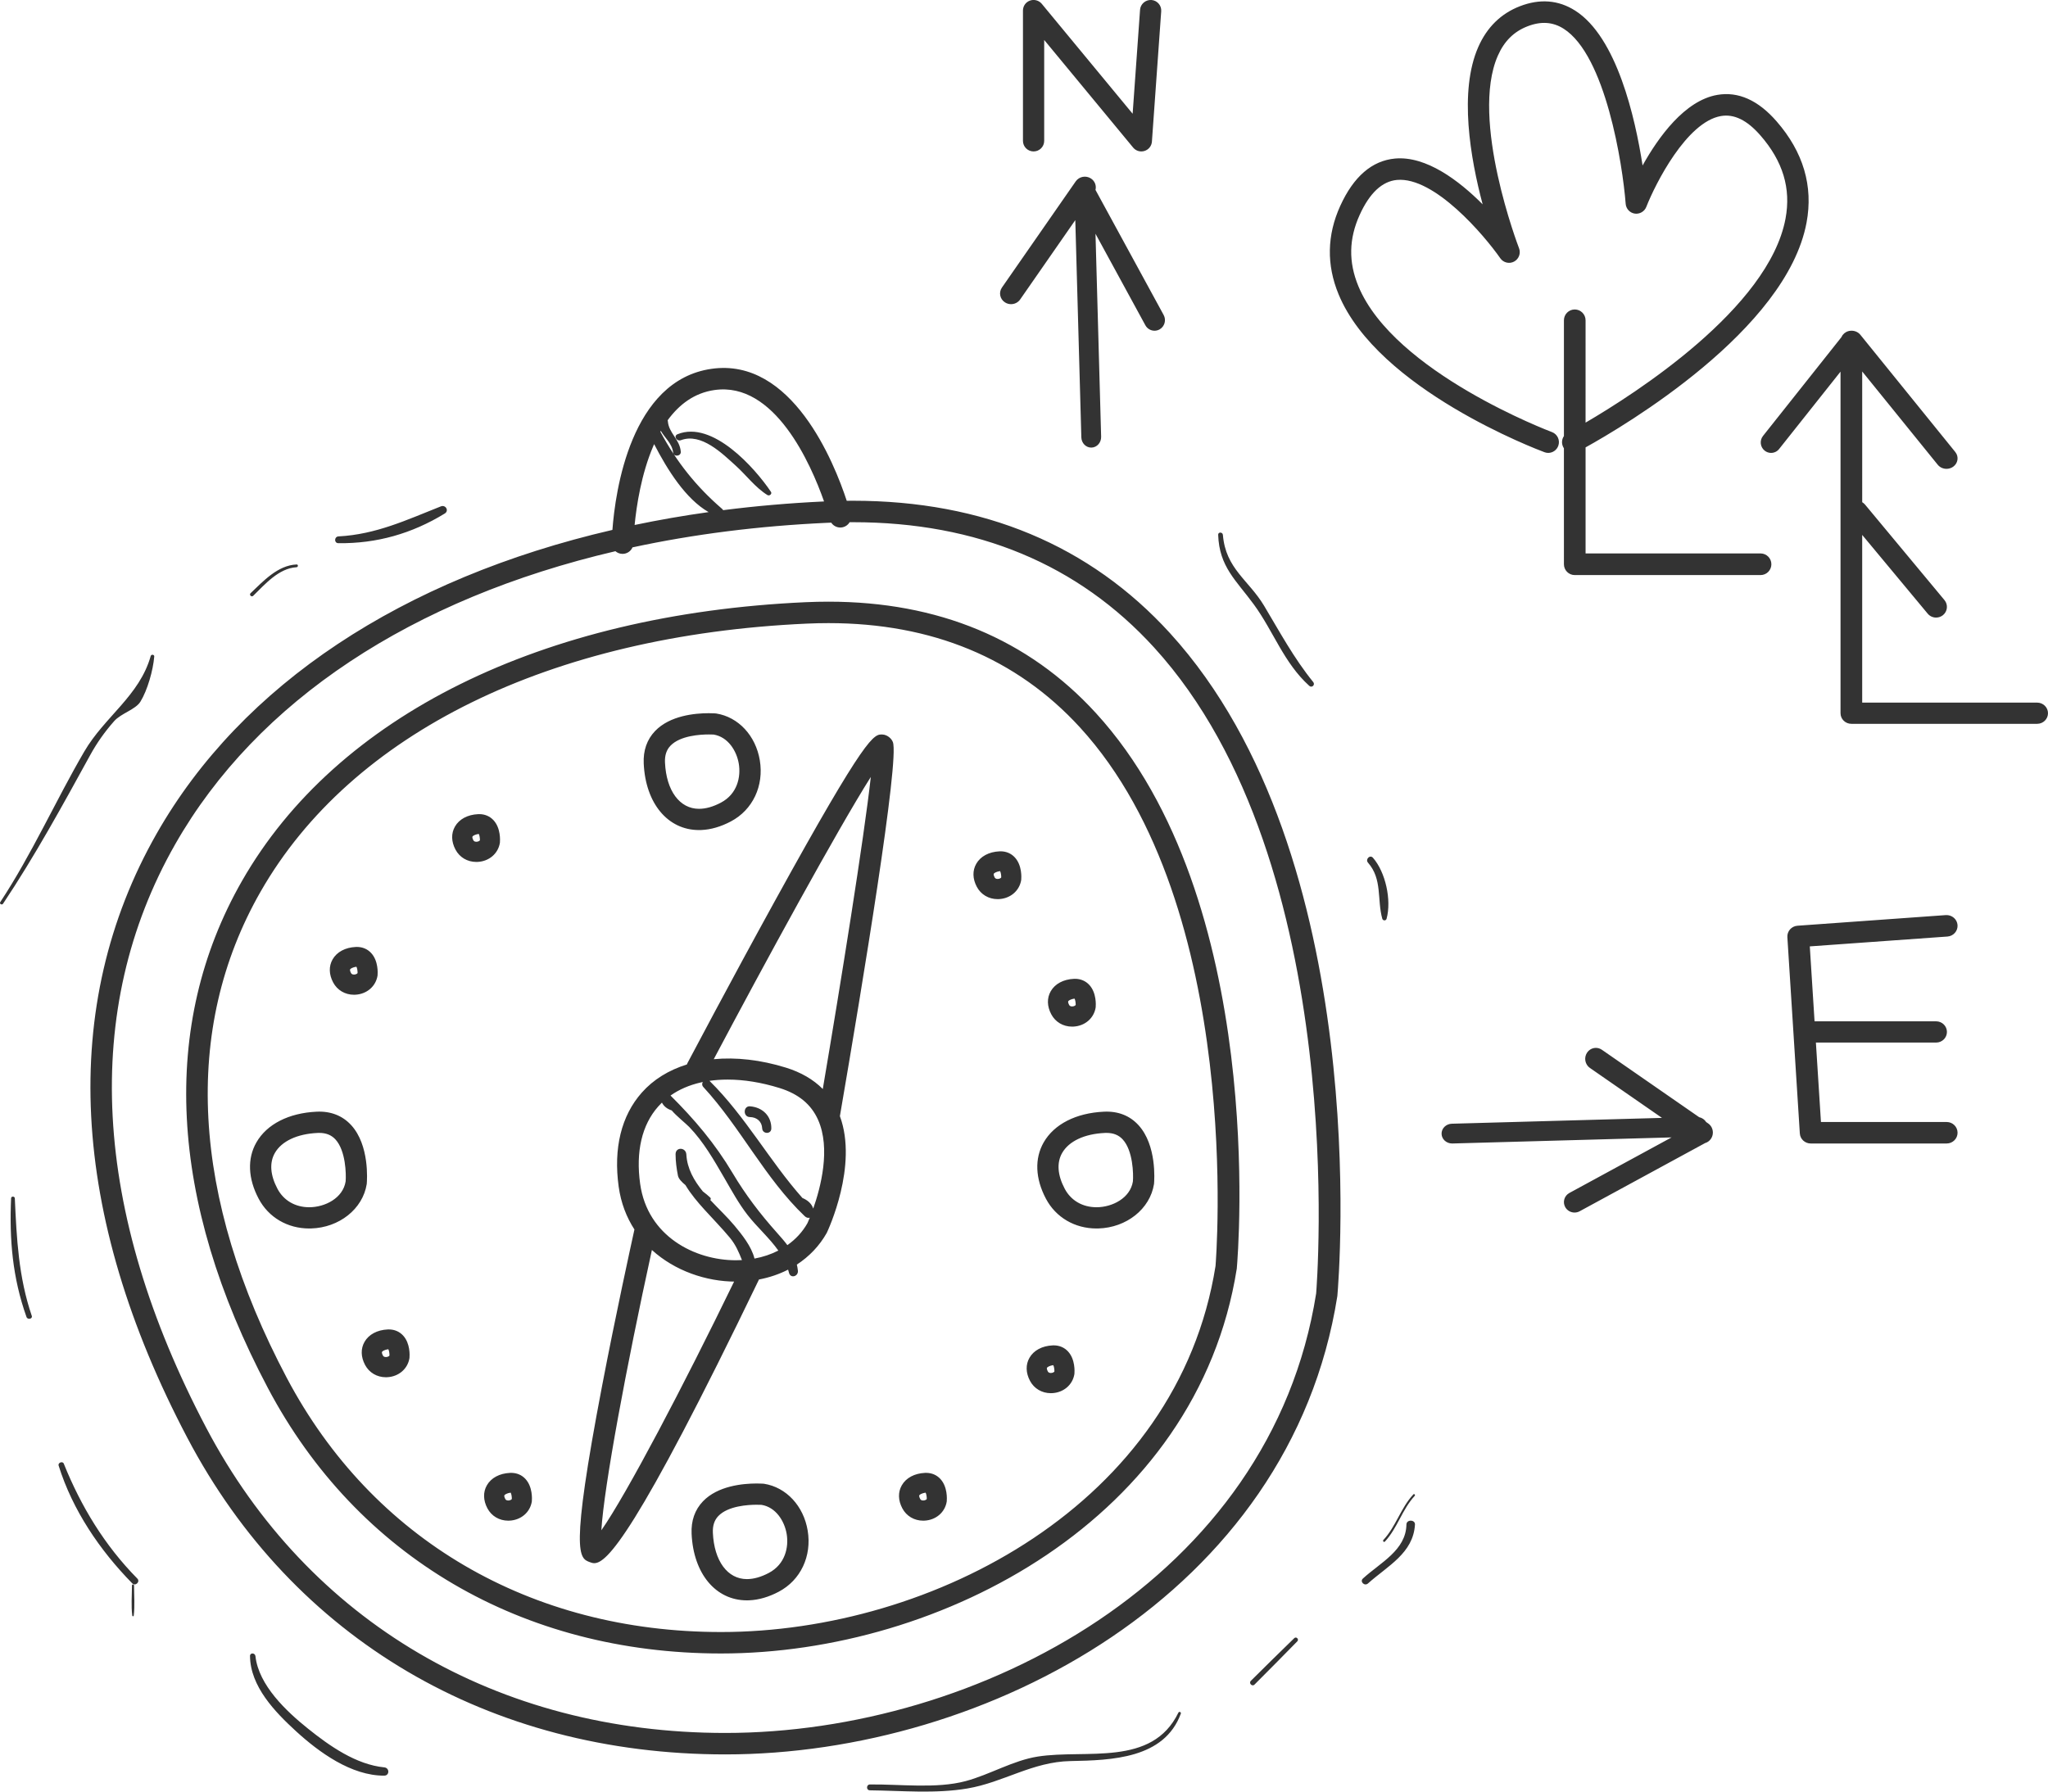 <svg height="266" viewBox="0 0 304 266" width="304" xmlns="http://www.w3.org/2000/svg"><path d="m174.927 254.264c.097-.199.432-.054.355.153-2.452 6.698-10.257 6.932-16.371 7.05-5.67.107-9.94 3.162-15.32 4.072-4.735.8-9.689.327-14.476.272-.559-.008-.54-.863.017-.87 4.458-.052 9.875.658 14.196-.495 3.593-.958 7.043-3.072 10.727-3.649 7.163-1.119 16.951 1.582 20.87-6.532zm-137.815-8.394c-.006-.528.752-.48.806.017.471 4.322 4.601 8.204 7.82 10.782 3.19 2.555 7.103 5.32 11.313 5.736.791.078.789 1.226-.023 1.228-4.881.017-9.661-3.461-13.086-6.594-3.144-2.88-6.79-6.663-6.831-11.169zm88.577-171.517.952-.007c19.318 0 35.14 6.613 47.024 19.652 30.221 33.16 25.08 95.775 24.848 98.426-6.986 44.241-52.017 68.055-90.85 68.055h-.002c-35.023-.002-64.125-17.129-79.845-46.99-17.492-33.222-19.07-64.242-4.57-89.71 12.633-22.187 36.54-37.895 67.659-45.104.431-5.748 2.715-22.198 14.698-23.914 11.96-1.721 18.221 13.914 20.085 19.593zm.952 3.179-.523.003c-.208.352-.551.626-.98.737-.687.176-1.386-.114-1.754-.674l-.64.025c-10.161.464-19.814 1.696-28.859 3.646-.244.569-.814.964-1.475.964h-.027c-.395-.007-.755-.155-1.031-.395-30.118 7.031-53.2 22.179-65.353 43.522-13.935 24.471-12.338 54.43 4.619 86.638 15.155 28.785 43.236 45.295 77.043 45.295 37.52.002 81.009-22.87 87.706-65.26.042-.526 5.231-63.775-24.046-95.889-11.258-12.349-26.29-18.612-44.68-18.612zm65.478 165.688c.302-.292.743.17.452.469-2.106 2.155-4.225 4.293-6.355 6.423-.354.354-.895-.207-.541-.558 2.138-2.125 4.282-4.235 6.444-6.335zm-69.145-153.889c16.298 0 29.648 5.558 39.682 16.518 25.453 27.81 21.125 80.28 20.93 82.501-5.889 37.155-43.831 57.144-76.548 57.144h-.004c-29.508 0-54.03-14.372-67.279-39.431-14.731-27.863-16.057-53.89-3.835-75.265 14.023-24.524 44.512-39.609 83.648-41.389 1.159-.051 2.286-.078 3.406-.078zm0 3.184c-1.07 0-2.152.025-3.26.076-38.025 1.727-67.558 16.23-81.029 39.787-11.656 20.381-10.312 45.347 3.884 72.197 12.678 23.979 36.175 37.734 64.465 37.734 31.4.002 67.795-19.045 73.396-54.349.032-.421 4.377-53.201-20.129-79.969-9.403-10.269-21.96-15.476-37.327-15.476zm-103.387 142.903c.002-.243.31-.234.31.008.005 1.452.134 3.012-.044 4.447-.017.138-.205.128-.221-.006-.18-1.435-.049-2.997-.044-4.449zm92.713-15.163c.68 0 1.106.04 1.106.04 3.318.521 5.88 3.31 6.485 6.95.633 3.805-1.053 7.368-4.294 9.079-1.497.791-2.977 1.219-4.4 1.276l-.327.007c-4.642 0-7.943-3.971-8.21-9.884-.089-1.935.48-3.559 1.686-4.821 2.206-2.302 5.931-2.646 7.954-2.646zm96.468 6.084c.012-.768 1.317-.741 1.268.024-.266 4.245-4.02 6.096-6.977 8.735-.506.453-1.253-.273-.753-.73 2.595-2.375 6.397-4.193 6.461-8.029zm-200.064-8.735c-.138-.437.593-.721.765-.29 2.566 6.366 6.053 12.126 10.914 17.056.468.475-.282 1.189-.75.712-4.834-4.921-8.871-10.892-10.929-17.479zm103.596 5.807c-1.223 0-4.224.164-5.669 1.672-.597.623-.861 1.439-.814 2.496.19 4.176 2.174 6.873 5.053 6.873 1.002 0 2.095-.308 3.248-.916 2.451-1.296 2.977-3.831 2.656-5.774-.318-1.911-1.599-3.991-3.743-4.335.023.008-.268-.015-.731-.015zm18.734-114.353c.619.036 1.276.531 1.501 1.116 1.001 2.608-4.466 35.742-7.863 55.542 2.724 7.364-1.752 16.917-1.951 17.336-1.084 1.923-2.604 3.51-4.44 4.702.068.281.12.579.156.893.099.867-1.095 1.222-1.32.328-.04-.16-.085-.317-.134-.471-1.322.677-2.773 1.171-4.319 1.464l.094-.198c-18.51 38.407-22.741 42.314-24.545 42.316-.245 0-.449-.074-.633-.142-1.614-.589-3.006-1.095 1.795-26.192 1.995-10.428 4.286-20.88 4.799-23.209-1.173-1.806-1.999-3.922-2.336-6.339-.798-5.718.389-10.553 3.432-13.987 1.718-1.94 4.01-3.342 6.685-4.171.025-.072.056-.142.093-.212.064-.118 6.419-12.164 12.958-24.037 13.708-24.903 14.709-24.823 16.029-24.739zm78.757 112.82c.131-.141.335.075.204.216-1.867 2.018-2.552 4.766-4.421 6.786-.144.157-.373-.086-.227-.241 1.873-2.008 2.57-4.753 4.445-6.76zm-113.024-36.292-.052.238c-3.728 17.036-7.057 34.851-7.452 41.38 3.749-5.368 12.186-21.434 19.702-36.922l.264.002c-4.401-.001-9.053-1.594-12.464-4.698zm40.693 33.091c.852 0 1.589.316 2.137.916 1.069 1.167.968 2.974.937 3.323-.256 1.638-1.626 2.773-3.307 2.855l-.195.005c-1.328 0-2.485-.685-3.092-1.831-.632-1.192-.659-2.408-.08-3.42.63-1.103 1.885-1.774 3.442-1.844.023-.002.136-.004.159-.004zm-61.591 0c.85 0 1.589.316 2.137.916 1.069 1.167.969 2.974.939 3.323-.256 1.638-1.628 2.773-3.309 2.855l-.195.005c-1.328 0-2.483-.685-3.091-1.831-.63-1.192-.659-2.408-.08-3.422.63-1.101 1.885-1.772 3.441-1.842.023-.002.136-.004.159-.004zm-.073 2.936c-.541.086-.857.275-.926.396-.041.068-.016.264.127.534.036.068.127.239.444.239.305 0 .523-.164.534-.232.014-.273-.068-.801-.178-.937zm61.591 0c-.539.086-.857.275-.928.396-.037.068-.014.264.129.534.034.066.125.239.445.239.303 0 .521-.164.534-.232.014-.273-.068-.801-.179-.937zm19.021-21.865c.85 0 1.59.316 2.138.916 1.069 1.167.969 2.974.939 3.323-.256 1.638-1.628 2.773-3.308 2.855l-.195.005c-1.328 0-2.484-.685-3.091-1.831-.632-1.194-.659-2.41-.08-3.422.628-1.101 1.885-1.772 3.441-1.842.023-.002.134-.004.157-.004zm-98.701-2.366c.851 0 1.589.318 2.137.915 1.071 1.169.971 2.973.939 3.323-.256 1.639-1.626 2.774-3.307 2.856l-.195.005c-1.33 0-2.485-.685-3.092-1.831-.632-1.194-.659-2.409-.08-3.421.628-1.101 1.883-1.772 3.441-1.843.023 0 .136-.004.157-.004zm98.629 5.302c-.541.086-.858.275-.926.396-.041.068-.016.262.127.534.036.066.127.237.444.237.305 0 .521-.162.534-.23.014-.273-.068-.803-.178-.937zm-98.701-2.365c-.541.086-.859.273-.928.394-.039.07-.014.264.129.535.034.066.125.237.444.237.303 0 .521-.162.534-.232.014-.271-.068-.801-.178-.935zm-55.987-22.416c.015-.328.538-.312.553.011.271 5.979.55 11.696 2.517 17.454.154.453-.623.621-.782.173-2.081-5.843-2.558-11.525-2.287-17.638zm96.607-14.191-.097.092c-.16.159-.315.323-.465.492-2.413 2.724-3.336 6.692-2.67 11.473 1.088 7.793 8.128 11.344 14.207 11.344h.002c.304 0 .606-.009.904-.026-.454-1.141-.916-2.255-1.783-3.307-1.198-1.447-2.51-2.774-3.766-4.164-1.05-1.162-2.059-2.353-2.84-3.664-.57-.467-1.021-.948-1.112-1.396-.206-1.022-.352-2.146-.354-3.188 0-1.107 1.537-1.045 1.599.033.119 2.119 1.142 3.885 2.449 5.491.406.312.79.613 1.097.913.121.119.094.26.007.356 1.229 1.319 2.55 2.556 3.597 3.816 1.036 1.251 2.52 3.046 2.965 4.887 1.277-.237 2.467-.639 3.54-1.189-1.337-1.891-3.153-3.472-4.562-5.28-1.324-1.7-2.377-3.643-3.459-5.507-1.54-2.649-3.072-5.352-5.204-7.562-.467-.484-1.932-1.656-2.6-2.459-.663-.221-1.151-.58-1.454-1.157zm6.069-3.064-.31.068c-1.698.389-3.203 1.039-4.482 1.94 3.58 3.566 6.596 7.114 9.231 11.538 1.929 3.235 4.058 6.014 6.545 8.808.576.647 1.109 1.247 1.568 1.865 1.234-.867 2.25-1.966 2.981-3.261-.001 0 .136-.294.345-.811-.235.062-.505.009-.74-.215-5.918-5.632-9.517-13.178-15.055-19.184-.226-.245-.215-.531-.082-.748zm64.664 6.397c2.736 2.988 2.363 8.167 2.312 8.744-.588 3.733-4.109 6.487-8.26 6.603l-.272.004c-3.241 0-6.05-1.652-7.513-4.42-1.585-2.996-1.704-5.967-.333-8.362 1.55-2.708 4.811-4.369 8.944-4.559 2.111-.102 3.847.598 5.122 1.991zm-116.863 0c2.738 2.986 2.363 8.165 2.314 8.744-.59 3.733-4.11 6.487-8.263 6.603l-.272.004c-3.238 0-6.046-1.652-7.509-4.42-1.587-2.996-1.708-5.967-.335-8.36 1.55-2.71 4.811-4.371 8.943-4.561 2.092-.102 3.847.598 5.121 1.991zm185.652-11.186 14.442 10.011c.431.093.816.359 1.04.721l.297.207c.436.302.679.788.697 1.289-.001.01-0.0.02 0.0.029l0.0.087c-0.0.003-0.0.006-0.0.009-.004.169-.036.336-.095.494-.043.122-.101.24-.175.352-.218.332-.534.556-.883.657l-18.612 10.12c-.243.131-.504.194-.764.194-.555 0-1.095-.288-1.382-.801-.421-.751-.145-1.694.617-2.108l15.165-8.247-32.526.903h-.047c-.843 0-1.54-.627-1.566-1.423-.024-.81.656-1.488 1.521-1.512l31.195-.866-10.699-7.416c-.726-.503-.917-1.516-.427-2.26.489-.748 1.472-.944 2.202-.441zm-129.755 4.429c-.944 0-1.849.063-2.711.187l.037.033c5.307 5.242 8.868 11.844 13.762 17.36.73.305 1.359.802 1.604 1.573 1.093-3.099 2.629-8.906.714-13.19-1.028-2.299-2.902-3.84-5.732-4.716-2.676-.827-5.256-1.247-7.673-1.247zm56.225 7.916-.237.006c-3.03.135-5.342 1.219-6.346 2.971-.827 1.445-.693 3.284.384 5.32.919 1.741 2.64 2.74 4.721 2.74 2.322 0 5.005-1.345 5.398-3.837.088-1.09.019-4.567-1.514-6.232-.597-.651-1.386-.967-2.406-.967zm-116.861 0-.237.006c-3.031.137-5.343 1.219-6.347 2.973-.827 1.443-.693 3.282.384 5.318.921 1.741 2.642 2.74 4.718 2.74 2.323 0 5.006-1.345 5.402-3.837.088-1.09.017-4.567-1.514-6.232-.599-.651-1.386-.967-2.406-.967zm243.186-30.862c.066.879-.606 1.644-1.495 1.708l-20.435 1.463.706 11.123 18.049.001c.885 0 1.601.707 1.601 1.577 0 .872-.716 1.577-1.601 1.577l-17.849-0.0.75 11.795h18.661c.893 0 1.617.713 1.617 1.594 0 .883-.724 1.596-1.617 1.596h-20.182c-.855 0-1.563-.654-1.615-1.495l-1.85-29.143c-.054-.873.614-1.629 1.499-1.693l22.03-1.579c.886-.051 1.667.597 1.731 1.476zm-179.352 26.915.114.001c1.824.138 3.187 1.413 3.159 3.297-.013.884-1.317.84-1.356-.024-.048-1.009-.786-1.664-1.833-1.679-1.038-.017-.994-1.672.03-1.594zm18.042-48.902c-4.992 7.891-15.83 27.778-23.314 41.906 3.297-.314 6.951.088 10.709 1.252 2.236.692 4.067 1.755 5.476 3.176 2.681-15.802 6.12-37.229 7.129-46.333zm30.303 29.972c.851 0 1.589.318 2.137.915 1.071 1.167.971 2.973.939 3.323-.256 1.639-1.626 2.774-3.307 2.856l-.195.005c-1.33 0-2.485-.685-3.092-1.833-.632-1.192-.659-2.407-.08-3.419.628-1.101 1.883-1.772 3.441-1.843.023 0 .136-.004.157-.004zm-.071 2.935c-.541.087-.859.275-.928.396-.039.068-.014.264.129.535.034.066.125.237.444.237.303 0 .521-.162.534-.232.014-.271-.068-.801-.178-.937zm-106.526-7.668c.852 0 1.589.318 2.137.915 1.071 1.169.969 2.973.939 3.323-.256 1.639-1.626 2.774-3.307 2.856l-.195.005c-1.33 0-2.485-.685-3.092-1.831-.632-1.194-.659-2.409-.08-3.421.628-1.101 1.883-1.772 3.442-1.843.021 0 .136-.004.157-.004zm-.071 2.937c-.541.086-.859.273-.928.394-.039.068-.014.264.129.535.034.066.125.237.445.237.303 0 .521-.162.534-.232.014-.271-.07-.801-.179-.935zm150.169-15.443c-.442-.504.289-1.236.733-.733 1.856 2.115 2.783 6.272 2.021 9.053-.095.339-.552.311-.641-.013-.789-2.865.032-5.863-2.113-8.307zm-180.692-30.694c.078-.275.546-.219.523.075-.171 2.073-1.019 5.034-2.055 6.711-.727 1.178-2.879 1.731-3.903 2.895-1.392 1.58-2.539 3.196-3.54 5.017-4.047 7.374-8.256 15.064-12.947 22.085-.169.25-.581.017-.414-.237 4.706-7.141 8.178-14.99 12.47-22.354 3.011-5.168 8.201-8.279 9.865-14.191zm126.139 29.003c.851 0 1.589.318 2.137.917 1.069 1.167.969 2.973.937 3.321-.256 1.639-1.626 2.774-3.307 2.856l-.195.005c-1.33 0-2.485-.685-3.092-1.833-.632-1.192-.659-2.407-.08-3.419.63-1.101 1.885-1.772 3.441-1.843.023 0 .136-.004.159-.004zm-.073 2.937c-.539.086-.859.275-.928.396-.037.068-.014.262.129.534.034.066.125.237.444.237.303 0 .521-.164.534-.232.014-.271-.068-.801-.178-.935zm-77.311-8.458c.851 0 1.59.316 2.138.916 1.069 1.167.969 2.974.939 3.323-.256 1.638-1.628 2.773-3.308 2.855l-.195.005c-1.328 0-2.484-.685-3.091-1.831-.632-1.192-.659-2.408-.08-3.422.628-1.101 1.885-1.772 3.441-1.842.023-.002.136-.004.157-.004zm-.071 2.936c-.541.087-.858.275-.926.396-.041.068-.016.264.127.534.036.068.127.239.444.239.303 0 .521-.164.534-.232.014-.273-.068-.801-.178-.937zm35.241-17.88c3.315.519 5.877 3.307 6.484 6.946.633 3.805-1.053 7.369-4.295 9.081-1.497.791-2.975 1.219-4.399 1.276l-.328.007c-4.642 0-7.942-3.971-8.209-9.884-.089-1.935.48-3.559 1.686-4.821 2.204-2.302 5.928-2.646 7.953-2.646.68 0 1.108.041 1.108.041zm-1.108 3.115c-1.224 0-4.225.162-5.668 1.672-.597.623-.863 1.437-.814 2.496.19 4.176 2.174 6.873 5.052 6.873 1.004 0 2.097-.308 3.248-.918 2.451-1.294 2.978-3.83 2.656-5.774-.318-1.909-1.597-3.988-3.741-4.334.021.008-.266-.015-.733-.015zm169.65-59.942.025 0c.003 0.0.007 0.0.01 0l-.01-.001c.487.005.967.214 1.284.607l14.089 17.403c.55.683.411 1.656-.307 2.176-.298.215-.648.32-.996.32-.493 0-.983-.209-1.306-.609l-11.211-13.847.001 19.409c.158.092.303.213.427.362l11.784 14.173c.562.676.464 1.68-.223 2.236-.301.242-.662.36-1.021.36-.466 0-.927-.197-1.245-.581l-9.724-11.694 0 24.901h25.972c.889 0 1.608.704 1.608 1.574 0 .869-.719 1.574-1.608 1.574h-27.58c-.887 0-1.608-.705-1.608-1.574l-0-50.714-9.115 11.484c-.302.383-.746.581-1.196.581-.338 0-.677-.113-.958-.342-.662-.537-.768-1.513-.236-2.181l11.626-14.648c.04-.094.09-.184.15-.27.013-.018.025-.035.037-.051.007-.009.015-.02.023-.03.276-.353.701-.587 1.182-.615.013 0.0.026-0.0.039-.001.018-.001.037-.002.055-.002l.017 0c.004-0.0.008-0.0.012-0zm-94.02 30.299c-.014-.454.666-.425.702.012.411 5.029 3.825 6.696 6.123 10.539 2.329 3.893 4.406 7.761 7.286 11.314.327.404-.199.917-.59.559-3.788-3.43-5.293-8.074-8.229-12.085-2.637-3.597-5.133-5.591-5.291-10.339zm-136.804 4.404c.276-.013.263.394-.008.41-2.642.159-4.696 2.551-6.427 4.244-.251.246-.642-.146-.387-.388 1.858-1.761 4.025-4.142 6.822-4.266zm189.784-82.238c6.197 3.933 8.921 15.895 10.019 23.002 2.338-4.195 6.239-9.637 11.083-10.48 3.106-.542 6.069.779 8.808 3.925 3.966 4.55 5.463 9.61 4.448 15.038-2.989 15.982-27.082 30.201-32.8 33.371l0 15.744h25.972c.889 0 1.607.719 1.607 1.606 0 .889-.718 1.608-1.607 1.608h-27.58c-.889 0-1.607-.719-1.607-1.608l-.001-17.223c-.036-.053-.069-.108-.1-.167-.281-.541-.222-1.172.101-1.643l0-17.186c0-.887.718-1.608 1.607-1.608.887 0 1.607.721 1.607 1.608l-.001 15.192c7.273-4.245 27.194-16.972 29.68-30.288.837-4.476-.38-8.515-3.72-12.347-1.988-2.283-3.918-3.22-5.874-2.881-5.092.888-9.718 10.039-11.072 13.489-.271.692-.992 1.097-1.713.994-.733-.11-1.289-.715-1.348-1.456-.454-5.894-2.993-22.056-9.211-25.996-1.598-1.015-3.35-1.133-5.348-.361-2.024.779-3.466 2.207-4.414 4.364-4.174 9.473 3.07 28.398 3.144 28.588.292.751-.023 1.602-.733 1.984-.708.38-1.59.167-2.048-.492-2.376-3.408-9.769-12.13-15.338-11.63-2.2.201-4.06 1.943-5.529 5.177-1.617 3.55-1.681 7.015-.203 10.589 5.308 12.828 28.502 21.584 28.737 21.67.822.306 1.242 1.224.937 2.049-.239.642-.844 1.042-1.49 1.042-.182 0-.369-.032-.551-.101-1.007-.373-24.722-9.323-30.563-23.434-1.813-4.377-1.732-8.798.242-13.139 1.98-4.353 4.715-6.717 8.134-7.029 4.613-.416 9.472 3.252 13.004 6.799-1.825-6.852-3.545-16.781-.649-23.36 1.289-2.933 3.368-4.968 6.18-6.056 2.955-1.14 5.707-.928 8.185.644zm-168.359 73.613c.707-.279 1.253.645.575 1.062-4.854 2.977-10.112 4.479-15.795 4.404-.656-.01-.621-.974.021-1.008 5.577-.292 10.12-2.448 15.199-4.458zm31.655-9.242-.135.312c-1.767 4.129-2.478 8.815-2.761 11.693 3.571-.749 7.234-1.386 10.981-1.912-3.399-1.946-6.098-6.248-8.085-10.093zm8.963-8.032c-3.003.429-5.258 2.157-6.952 4.483.015.057.024.116.029.178.145 1.751 1.763 2.652 1.918 4.489.06.698-1.045.827-1.134.133-.178-1.391-1.217-2.133-1.829-3.224l-.072.128c2.404 4.476 5.348 8.175 9.172 11.463.065.056.112.119.143.187 4.86-.62 9.86-1.054 14.985-1.295-1.965-5.579-7.334-17.821-16.261-16.541zm-5.489 6.562c5.191-2.104 11.492 5.021 13.869 8.556.2.295-.219.665-.527.475-1.828-1.144-3.141-2.954-4.717-4.375-1.945-1.755-5.09-4.906-8.115-3.773-.627.236-1.151-.622-.511-.883zm61.369-37.969c.583.384.831 1.067.671 1.694l10.118 18.571c.417.761.143 1.719-.605 2.142-.241.133-.498.195-.752.195-.546 0-1.078-.293-1.359-.814l-7.401-13.58.837 30.134c.025.864-.613 1.585-1.426 1.611h-.044c-.792 0-1.443-.668-1.468-1.518l-.897-32.255-8.186 11.782c-.315.453-.828.697-1.353.697-.313 0-.63-.087-.91-.272-.748-.487-.943-1.473-.439-2.198l10.95-15.76c.503-.725 1.516-.918 2.265-.429zm8.966-26.502c.868.06 1.523.81 1.461 1.673l-1.38 19.356c-.045.64-.477 1.185-1.093 1.381-.156.049-.317.075-.477.075-.464 0-.913-.203-1.217-.573l-13.203-15.977v14.984c0 .864-.706 1.566-1.576 1.566-.871 0-1.576-.702-1.576-1.566v-19.356c0-.663.419-1.253 1.044-1.475.624-.222 1.324-.032 1.749.48l13.487 16.321 1.101-15.438c.06-.861.836-1.508 1.681-1.45z" fill="#333" fill-rule="evenodd"/></svg>